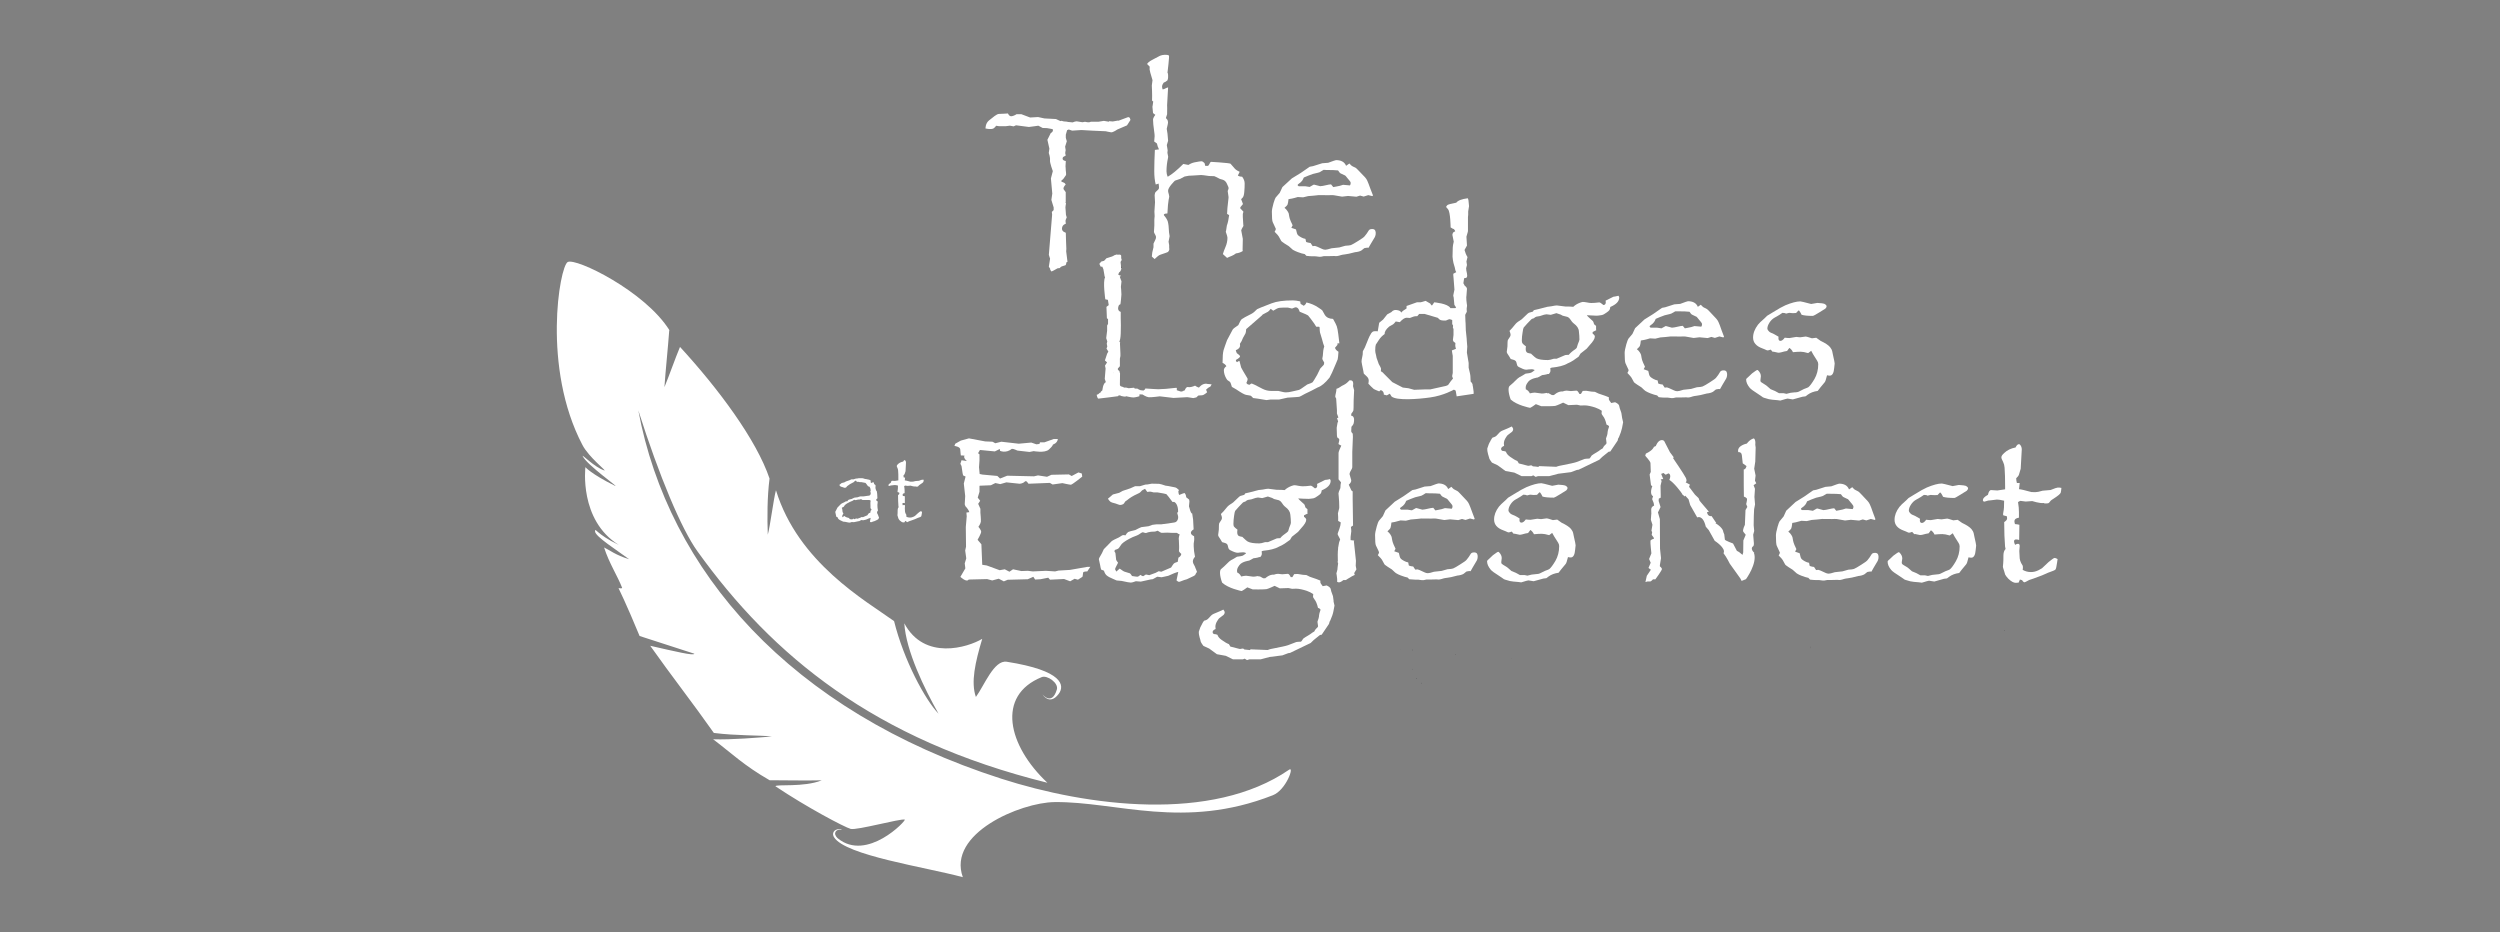 <svg xmlns="http://www.w3.org/2000/svg" id="Layer_3" viewBox="0 0 327.24 122"><rect x="0" y="0" width="327.24" height="122" fill="#808080" stroke="none"/><defs><style>.cls-1,.cls-2{fill:#fff;}.cls-3{fill:#1d1d1d;}.cls-2{fill-rule:evenodd;}</style></defs><path class="cls-1" d="m160.03,47.42c0-.72.04-1.25.13-1.58.09-.28.23-.71.45-1.3.43-.83.68-1.3.75-1.41.06-.1.31-.29.73-.57.01-.01.09-.18.24-.49.09-.18.17-.28.24-.31.12-.1.52-.32,1.22-.67.22-.11.48-.32.76-.62.04-.04.68-.3,1.91-.77.64-.25,1.56-.38,2.78-.38.25,0,.56.04.95.13l.06.34c.15.07.28.14.38.23.16-.05.29-.2.38-.43.58.13,1.09.35,1.53.65.33.21.51.34.55.4.02.03.13.22.32.57.21.34.57.52,1.08.53.25.44.42.76.49.97.07.21.14.56.2,1.05.06.5.11.9.14,1.18h-.25v.2l-.32.38c.04.19.19.36.45.52-.03.48-.06.81-.1.99-.02.08-.1.27-.24.58-.39.95-.67,1.56-.83,1.82-.56.7-1.08,1.13-1.54,1.28l-.86.45-.81.39c-.42.24-.67.37-.75.39s-.59.05-1.54.11l-1.11.25h-1.13l-.51.07c-.93-.16-1.52-.25-1.75-.27-.15-.17-.26-.28-.33-.31-.02-.01-.23-.05-.62-.11-.21-.05-.63-.28-1.26-.71-.09-.06-.29-.17-.57-.33-.06-.2-.11-.33-.13-.41-.04-.12-.08-.2-.13-.25-.01,0-.12-.08-.33-.23,0,0-.05-.05-.11-.15-.23-.38-.35-.77-.35-1.15,0-.18.11-.36.33-.52-.09-.17-.26-.32-.49-.43l-.02-.07Zm1.75-.33v.17l.14.15c.11-.1.21-.15.32-.16.09.37.16.66.22.85.05.12.33.6.83,1.43.01.02.02.05.02.1,0,.1-.05.26-.16.48.04.15.19.24.43.25.11-.11.2-.16.27-.16.06,0,.53.23,1.4.69.37.19.75.28,1.13.28h.94l.48.11c.2.06.38.08.52.08.25,0,.52-.04.83-.12.2-.05.5-.12.88-.2.11-.03.47-.27,1.08-.71.41-.14.65-.24.7-.29.08-.09.28-.41.6-.97l.4-.82c.26-.26.42-.43.46-.49.04-.08.06-.18.06-.31-.17-.26-.25-.44-.24-.52v-.02l.06-.33c.02-.5.08-.91.19-1.23-.09-.21-.19-.54-.3-.98l-.26-.86c-.02-.11-.04-.33-.05-.67l-.06-.07h-.38c-.12-.23-.36-.57-.71-1.03-.21-.27-.33-.42-.36-.45-.03-.03-.13-.08-.31-.16-.15-.07-.41-.17-.79-.33-.11-.38-.28-.58-.51-.58-.06,0-.23.06-.49.17-.33-.09-.51-.13-.55-.13-.55,0-.91.01-1.08.03-.18.01-.46.14-.83.38l-.33-.25c-.16.22-.28.35-.37.39l-.68.36-.11.13-1.91,1.66-.14.12c-.02.31-.05.5-.1.58l-.32.57c-.11.31-.24.56-.4.77,0,.09.02.16.02.23,0,.25-.18.46-.56.61,0,.03.04.16.13.38.28.21.43.35.43.41,0,.12-.18.28-.52.47Z"></path><path class="cls-3" d="m190.19,38.62l.02.09.02-.11s-.03.02-.04.03Z"></path><path class="cls-1" d="m192.77,50.56v-.1c0-.18-.09-.35-.27-.52-.01-.21-.02-.43-.03-.67,0-.18-.09-.56-.23-1.14v-.62s-.23-1.37-.23-1.37l.05-.77-.06-.74-.02-.33-.11-1.05-.03-.94-.02-.26-.03-.83s.07-.17.21-.41l-.02-.38.03-.28s.02-.07.02-.09c0-.07,0-.17-.03-.28-.05-.32-.07-.62-.07-.9,0-.05,0-.09.02-.14.05-.59.07-.9.07-.93,0-.13-.11-.28-.3-.42l-.17-.32.1-.65.3-.06c.07-.1.1-.19.1-.26,0-.09-.01-.19-.03-.3-.07-.28-.11-.51-.11-.69,0-.04.04-.18.11-.42l-.07-.46.14-.58c-.17-.27-.3-.58-.39-.93l.32-.58-.07-1.16s.05-.19.14-.49c.05-.13.06-.23.06-.32v-1.77l.03-.27v-.46c.07-.45.11-.68.11-.69h0s-.03-.31-.03-.31c-.01-.34-.06-.58-.13-.72-.8.1-1.3.3-1.51.58-.68.13-1.08.24-1.16.31-.05.05-.08.09-.11.13,0,0,0,0-.02.03-.03.04-.04.07-.04.09,0,.02.02.05.07.08t0,0c.04.06.09.12.18.22.32.35.34,2.38.34,2.38l.16.09.16.1c.25,0,.07,0,.11.07.04-.02.09.05.18.23l-.29.18c-.06.14-.09.24-.09.3l.18.89c-.08.34-.13.59-.13.76,0,.49-.02.89-.03,1.21l.05.44c.01.18.1.51.25.99.03.25.09.45.19.59l-.39.21v.19s.03.33.03.33l.12,1.56-.14.68-.02.11.06.23.09.97s.09.16.23.35c-.04.03-.07.05-.11.08,0,0-.01,0-.02,0-.19,0-.43,0-.62,0-.31-.61-2.12-.76-2.12-.76,0,0-.19.31-.29.42-.08,0-.23-.26-.23-.26l-.61-.35-.61.18h-.5l-1.38.49v.33s-.02,0-.05.03c-.12.07-.5.3-.65.51-.08-.32-.65-.34-.65-.34h-.2l-.24.09-.21.19-.53.29-.53.67-.52.43-.19,1.12s-.26-.05-.54,0c-.14.03-.31.19-.43.46h0c-.09.1-.32.66-.72,1.66l-.26.49c0,.33-.03.57-.08.74-.06.24-.09.45-.09.63,0,.07.08.48.24,1.24l.05.3s.13.15.37.36c.19.17.28.36.28.57,0,.11-.02.25-.05.4,0,0,0,0,.03.03.1.11.54.57.67.66.15.1.72.32.72.32l.2-.17c.23.07.33.22.37.34.02.04.03.07.03.11h0s0,.02,0,.03h0c0,.07,0,.11,0,.11l.4.1.39-.22.1.16h0s.12.2.12.2c.64.57,3.48.36,5.07.13,1.76-.24,3.1-1.02,3.1-1.02l.23.13.13.75,2.22-.33v-.27l-.1-.74Zm-2.73-4.73c.02.21.07.47.12.75v1.01s0,1.22,0,1.22l-.08.42s.03.15.11.32c-.17.18-.37.45-.63.83-.1.09-.42.19-.95.28l-1.39.31h-.64l-1.35.05h-.14l-.73-.2-.74-.09-1.37-.71-1.13-1.13-.12-.13c-.07-.06-.15-.11-.25-.17,0-.11.02-.21.02-.31,0-.1-.11-.31-.3-.64l-.14-.4-.14-.39-.07-.35c-.07-.25-.11-.46-.11-.61,0-.38.03-.64.08-.78l.42-.64c.19-.29.43-.53.74-.75-.03-.29.17-.61.58-.97l.51-.29c.08-.05.2-.17.36-.38l.53.09c.35-.39.65-.58.89-.58l.43.03c.36-.16.62-.23.78-.23h.18s.1-.1.26-.3h.7l1.73.51.22.21c.11.1.33.15.66.15.1,0,.16,0,.18,0,.27-.12.42-.18.47-.18.06,0,.18.04.36.11v.54c.08.09.11.16.11.19l-.02.32.08.09v.81l-.08.68.09.2.24.18c0,.13-.02.23-.02.32,0,.11.03.26.09.44l-.54.21Z"></path><path class="cls-1" d="m237.09,45.91l-.41.31c-.41-.12-.73-.18-.97-.18-.28,0-.62.02-1.02.06-.11-.25-.27-.43-.47-.56l-.3.4c-.22.03-.48.09-.78.18-.13.03-.24.05-.33.05-.02,0-.05,0-.09-.01l-.6-.13s-.03.01-.05.05l-.3-.32c-.17.07-.31.11-.42.11-.04,0-.17-.05-.39-.16-.05-.02-.15-.06-.28-.11-.8-.29-1.21-.76-1.21-1.41,0-.57.22-1.13.64-1.69.12-.16.41-.45.88-.85l.31-.31.74-.45c.75-.47,1.31-.78,1.66-.93.82-.34,1.47-.51,1.96-.51.08,0,.55.11,1.41.34l.82-.14c.51.03.81.07.89.11.21.11.31.21.31.32s-.05.22-.16.32c-.03.02-.29.18-.77.48-.5.31-.79.47-.85.47-.68,0-1.18-.05-1.49-.15-.1-.22-.21-.41-.33-.55h-.09l-.3.32c-.18,0-.31.02-.39.02-.09,0-.18,0-.27-.02-.12-.01-.2-.02-.25-.02-.02,0-.16.03-.41.1-.08-.06-.24-.1-.47-.1-.21.16-.56.38-1.04.64-.25.14-.47.35-.65.63-.18.28-.28.54-.28.79,0,.12.1.27.3.45.03.03.21.12.55.26.2.1.4.22.61.35-.01.08-.01.15-.01.21,0,.22.09.34.26.34s.36-.14.57-.42c.24.03.44.05.61.05.06,0,.36-.05.89-.15l.5.05c.46-.07.71-.1.75-.1.07,0,.34.08.8.23l.57-.07.56.4c.61.29,1.02.56,1.24.82.17.22.26.39.28.51l.11.53c.15.64.22,1.02.22,1.11,0,.06-.02.25-.06.56-.05.69-.25,1.03-.58,1.03-.11,0-.22-.02-.36-.05-.12.53-.23.84-.31.92-.47.56-.77.93-.91,1.13-.53.07-.97.24-1.32.5-.16.13-.25.2-.28.21-.03,0-.16.03-.39.05l-1.27.35c-.42-.08-.65-.11-.69-.11-.06,0-.38.09-.94.26l-.38-.05c-.5-.03-.88-.08-1.13-.13-.54-.14-.83-.24-.86-.31l-.5-.34c-.62-.39-1-.67-1.14-.84-.31-.38-.47-.74-.47-1.09,0-.07.11-.2.35-.39l.42-.4c.4-.3.62-.45.69-.45.04,0,.08.02.11.05.24.24.36.49.36.77l-.06.52v.02c0,.1.02.17.08.22.04.04.23.16.56.36.07.04.17.11.28.21.26.24.4.36.41.36l.58.24.53.29h.6l.37.08c.39-.12.73-.18,1.04-.19.29,0,.51-.05.64-.13l.61-.31c.33-.12.53-.2.58-.24.2-.16.46-.51.79-1.06.33-.57.5-1.22.5-1.95,0-.16-.05-.31-.14-.45-.41-.63-.67-1.06-.78-1.3Z"></path><path class="cls-1" d="m222.2,40.19l.43-.3c.16.19.27.27.33.32.02.02.26.15.46.24.11.05.44.42,1.23,1.26.25.26.36.61.46.85.08.2.17.44.26.73.06.15.22.56.3.79l-.09.09-.52-.13-.59.19-.46-.13-.48.15-1.08-.1-.76.09s-1.04-.19-1.08-.19c-.17,0-.36-.03-.59,0h-.14c-.17,0-.46-.01-1.2-.01l-.64.07-.72.06-.65.16-.69-.04c-.6.19-.98.25-1.2.28-.05.36-.06.55-.12.69-.06.16-.22.26-.4.45.33.23.53.65.55.75.11.68.16.76.26,1l.25.54-.17.33.6.22c.1.43.12.64.29.79.16.14.57.41.94.46.05.33.09.41.09.41,0,0,.27.11.56.12l.27.41c.12-.02.21-.03.3-.03.06,0,.37.13.94.4.12.06.26.1.41.1.14,0,.4-.06.8-.19l1-.11.77-.22c.36-.02.61-.05.74-.1.18-.07.5-.26.97-.56.46-.29.72-.48.8-.59.19-.22.37-.48.53-.77.08-.12.23-.19.44-.19.09,0,.32,0,.41.21.15.38,0,.74-.06.86-.44.75-.69,1.15-.81,1.39-.14-.06-.4.03-.49.03-.06,0-.14.09-.42.31-.19.12-.54.21-.82.23-.65.18-1.08.26-1.33.29-.43.04-.65.14-.76.17-.32.11-.58.04-.59.04l-.81.02h-.55l-.37.08c-.25.03-.54-.06-.68-.06s-.57.02-1.2-.06l-.21-.23-.39-.1c-.78-.24-1.05-.44-1.14-.48-.05-.03-.23-.19-.53-.48-.02-.02-.2-.14-.55-.35-.29-.18-.45-.32-.47-.41l-.28-.51c-.04-.08-.22-.29-.53-.61.1-.17.16-.29.16-.38,0-.03-.14-.33-.41-.89-.07-.15-.11-.6-.11-1.35,0-.23.07-.61.22-1.14.13-.41.21-.65.27-.72l.53-.63.35-.75c.35-.34.76-.72,1.22-1.14l1.14-.71,1.16-.81.42-.08,1.19-.38.77-.06c.61-.23.96-.35,1.02-.35.58,0,1.09.2,1.3.76Zm-1.93,2.46l.27.33c.21-.04.35-.07.42-.08.28-.04.56-.12.84-.22l.89.08s.04-.05.08-.16c0-.06.02-.12.02-.16,0-.1-.07-.21-.19-.35-.02-.02-.07-.08-.16-.19-.25-.34-.41-.5-.47-.48l-.52-.25c-.06-.03-.16-.15-.3-.36-.3-.04-.82-.06-1.55-.06h-.31s-.53.3-.53.3c-.02.02-.31.09-.86.22-.44.16-.83.31-1.16.46-.07.05-.08.33-.42.64-.06.05-.2.15-.37.29l-.02.12.13.11h.84s.58.09.58.09l.42-.23c.05-.04.11-.07.17-.07.03,0,.29.07.77.21h.03c.13,0,.43-.05.89-.16.1-.03.27-.06.5-.08Z"></path><path class="cls-1" d="m203.19,69.74l-.41.31c-.41-.12-.73-.18-.97-.18-.28,0-.62.02-1.02.06-.12-.25-.27-.43-.47-.56l-.3.4c-.22.03-.48.09-.78.18-.12.03-.23.05-.33.05-.02,0-.05,0-.09-.02l-.6-.13s-.03.01-.05.05l-.3-.32c-.17.07-.31.11-.42.11-.04,0-.17-.05-.39-.16-.05-.02-.15-.06-.28-.11-.81-.29-1.21-.76-1.21-1.42,0-.57.21-1.13.64-1.69.12-.16.41-.44.88-.85l.31-.31.74-.45c.75-.47,1.31-.78,1.66-.93.81-.34,1.47-.52,1.96-.52.08,0,.55.11,1.41.34l.81-.15c.51.03.81.07.89.11.21.11.31.21.31.32s-.05.22-.16.32c-.03.02-.29.18-.77.48-.5.31-.79.47-.85.47-.68,0-1.18-.05-1.49-.14-.1-.22-.21-.41-.33-.55h-.09l-.3.32c-.18,0-.31.02-.39.02-.09,0-.18,0-.27-.02-.12-.01-.2-.02-.25-.02-.02,0-.16.03-.41.1-.08-.06-.24-.1-.47-.1-.21.16-.55.38-1.03.64-.25.14-.47.35-.65.63-.18.28-.27.54-.27.79,0,.12.1.27.3.45.03.03.21.12.55.25.2.1.4.22.61.36,0,.09-.02.16-.02.21,0,.22.09.33.27.33.17,0,.36-.14.56-.42.24.03.44.05.61.05.06,0,.36-.05.89-.14l.5.05c.46-.06.71-.1.75-.1.07,0,.34.08.8.23l.56-.07.56.4c.61.29,1.02.56,1.24.82.17.22.26.39.28.51l.11.53c.15.64.22,1.01.22,1.11,0,.06-.02.25-.06.56-.05.69-.25,1.03-.58,1.03-.1,0-.22-.02-.36-.05-.13.54-.23.84-.32.92-.47.56-.77.93-.91,1.13-.53.07-.97.24-1.32.5-.16.13-.25.2-.28.21-.03.01-.16.03-.39.05l-1.27.35c-.42-.08-.65-.11-.69-.11-.06,0-.38.08-.94.26l-.37-.05c-.5-.03-.88-.08-1.13-.13-.54-.14-.83-.24-.86-.31l-.5-.34c-.62-.39-1-.66-1.14-.84-.31-.38-.47-.74-.47-1.09,0-.08.11-.2.34-.39l.42-.4c.4-.3.63-.45.69-.45.04,0,.08.02.11.05.24.24.36.49.36.77l-.06.52v.02c-.01.1.02.17.08.22.04.05.23.16.56.36.07.04.17.11.28.21.26.24.4.36.41.36l.58.24.53.29h.6l.38.08c.39-.12.73-.18,1.04-.19.29-.01.5-.05.64-.13l.61-.3c.33-.12.53-.2.58-.24.2-.16.46-.51.79-1.06.33-.57.5-1.22.5-1.95,0-.16-.05-.31-.14-.45-.41-.63-.67-1.06-.79-1.3Z"></path><path class="cls-1" d="m189.55,64.02l.43-.3c.15.19.27.27.33.32.02.02.26.15.46.24.11.05.43.42,1.23,1.26.25.26.36.62.46.85.08.2.17.45.27.73.06.15.22.56.3.79l-.09.09-.52-.13-.59.19-.46-.13-.48.15-1.08-.1-.76.09s-1.04-.19-1.08-.19c-.16,0-.36-.03-.59,0h-.15c-.17,0-.46-.01-1.2-.01l-.64.07-.72.06-.65.16-.69-.04c-.61.19-.98.25-1.2.28-.05.36-.06.55-.12.69-.06.16-.21.26-.4.46.33.23.53.65.55.75.11.68.17.76.26.99l.25.54-.17.33.6.21c.11.43.12.64.29.79.16.14.57.4.94.46.05.33.09.41.09.41,0,0,.27.11.56.12l.27.41c.11-.02.21-.03.3-.03.06,0,.38.13.94.4.12.06.26.1.41.1.13,0,.4-.06.8-.19l1-.11.77-.22c.36-.02.61-.05.74-.1.18-.07.5-.26.97-.56.46-.28.73-.48.8-.59.19-.22.37-.48.53-.76.08-.13.23-.19.44-.19.09,0,.32,0,.41.21.15.38,0,.75-.06.86-.44.75-.69,1.15-.81,1.39-.14-.06-.4.03-.49.03-.06,0-.14.09-.42.31-.19.12-.54.21-.82.23-.65.18-1.08.27-1.33.29-.43.04-.65.14-.77.17-.32.11-.58.04-.59.04l-.81.02h-.55l-.37.08c-.25.03-.54-.06-.68-.06s-.57.01-1.2-.06l-.21-.22-.39-.1c-.78-.24-1.05-.43-1.14-.48-.05-.03-.23-.19-.53-.48-.02-.02-.2-.14-.55-.35-.29-.18-.45-.32-.47-.41l-.28-.51c-.04-.08-.22-.29-.54-.6.11-.17.16-.3.16-.38,0-.03-.13-.33-.41-.89-.07-.15-.11-.6-.11-1.35,0-.23.07-.61.22-1.14.12-.41.21-.65.27-.72l.53-.63.34-.75c.35-.34.76-.72,1.22-1.14l1.14-.71,1.16-.81.42-.08,1.19-.38.77-.06c.62-.23.96-.35,1.02-.35.58,0,1.09.2,1.3.76Zm-1.93,2.46l.26.33c.21-.04.35-.07.42-.08.28-.04.56-.12.84-.22l.89.08s.04-.05.08-.16c.01-.06.02-.12.02-.16,0-.1-.07-.21-.19-.35-.02-.02-.07-.08-.16-.19-.25-.34-.41-.5-.47-.48l-.52-.26c-.06-.03-.16-.15-.3-.36-.3-.04-.82-.06-1.55-.06l-.31-.02-.53.32s-.31.1-.86.22c-.44.16-.82.31-1.16.46-.07.05-.08.33-.42.64-.06.05-.2.16-.38.29l-.02.12.13.11h.84s.58.09.58.09l.42-.23c.05-.04.11-.07.17-.07.03,0,.29.07.77.21h.03c.13,0,.43-.05.89-.16.1-.03.27-.06.5-.08Z"></path><path class="cls-1" d="m255.62,69.79l-.41.3c-.41-.12-.73-.18-.97-.18-.28,0-.62.02-1.02.06-.11-.25-.27-.43-.47-.56l-.3.4c-.22.03-.48.09-.79.18-.12.03-.23.04-.33.04-.02,0-.05,0-.09-.01l-.6-.13s-.03.02-.05.05l-.3-.32c-.17.07-.31.11-.42.11-.04,0-.17-.05-.39-.16-.05-.02-.15-.06-.28-.11-.81-.29-1.21-.76-1.21-1.42,0-.57.21-1.13.64-1.69.12-.16.41-.45.88-.85l.31-.31.74-.45c.75-.47,1.31-.78,1.66-.93.81-.34,1.47-.52,1.96-.52.08,0,.55.11,1.41.34l.81-.15c.51.03.81.07.9.11.21.11.31.21.31.32s-.05.21-.16.32c-.03.02-.29.18-.77.48-.5.31-.78.47-.85.47-.68,0-1.18-.05-1.49-.15-.1-.22-.21-.41-.33-.55h-.09l-.3.32c-.18,0-.31.01-.39.01-.09,0-.18,0-.27-.01-.11-.01-.2-.02-.25-.02-.02,0-.16.03-.41.1-.08-.07-.24-.1-.47-.1-.21.16-.55.38-1.04.64-.25.14-.47.35-.65.63-.19.28-.28.54-.28.79,0,.12.1.27.3.45.03.03.21.12.55.26.2.1.4.22.61.35,0,.08-.02.16-.02.21,0,.22.09.34.27.34s.36-.14.56-.42c.24.03.45.05.61.05.06,0,.36-.05.89-.15l.5.05c.46-.06.71-.1.75-.1.07,0,.34.08.8.23l.57-.07.57.4c.61.29,1.02.56,1.24.82.17.22.26.39.28.51l.11.53c.15.64.22,1.02.22,1.11,0,.06-.02.25-.06.56-.05.69-.25,1.03-.58,1.03-.1,0-.22-.02-.36-.05-.12.54-.23.84-.31.92-.47.56-.77.93-.91,1.13-.53.07-.97.24-1.32.5-.16.13-.25.2-.28.21-.03.01-.16.03-.39.05l-1.27.36c-.42-.08-.65-.11-.69-.11-.06,0-.37.09-.94.26l-.38-.05c-.5-.03-.88-.08-1.13-.13-.55-.14-.83-.24-.86-.31l-.5-.34c-.62-.39-1-.66-1.14-.84-.32-.37-.47-.74-.47-1.09,0-.07.11-.2.34-.38l.42-.4c.4-.3.63-.45.69-.45.04,0,.08.02.11.05.24.24.36.49.36.77l-.07.51h0c0,.11.02.18.08.24.04.05.23.16.57.36.07.04.17.11.28.21.26.24.4.36.41.36l.58.24.53.29h.6l.38.08c.39-.12.73-.18,1.04-.19.29-.01.51-.05.64-.13l.61-.3c.34-.12.53-.2.58-.24.2-.16.46-.51.78-1.06.33-.57.5-1.22.5-1.95,0-.16-.05-.31-.14-.45-.41-.63-.67-1.06-.78-1.3Z"></path><path class="cls-1" d="m242.02,64.07l.43-.3c.16.19.27.27.33.32.02.02.26.15.46.24.11.05.44.42,1.23,1.26.25.26.36.62.46.85.08.2.17.44.26.73.06.15.22.56.3.8l-.09.09-.52-.13-.59.19-.46-.13-.48.15-1.08-.1-.76.09s-1.04-.19-1.08-.19c-.17,0-.37-.03-.59,0h-.14c-.17,0-.46-.01-1.2-.01l-.64.07-.72.06-.65.15-.69-.04c-.61.19-.98.25-1.2.28-.05.36-.06.55-.12.69-.06.16-.22.26-.4.45.33.23.53.65.55.75.11.68.17.76.26,1l.25.54-.17.33.6.21c.1.43.12.64.29.79.16.14.57.41.94.46.05.33.09.41.09.41,0,0,.27.11.56.13l.27.41c.12-.02.21-.03.3-.03.06,0,.37.13.94.4.12.06.26.1.41.1.13,0,.4-.06.8-.19l1-.11.77-.22c.36-.02.61-.05.74-.1.18-.07.5-.26.97-.56.46-.28.72-.48.8-.59.19-.22.37-.48.53-.76.08-.13.23-.19.44-.19.09,0,.32,0,.41.21.15.38,0,.74-.06.86-.44.75-.69,1.15-.81,1.39-.13-.06-.4.03-.49.03-.06,0-.14.1-.42.31-.19.12-.54.21-.82.23-.65.18-1.08.26-1.33.29-.43.04-.65.14-.77.17-.32.11-.58.04-.59.04l-.81.02h-.55l-.38.07c-.25.03-.54-.06-.68-.06s-.57.02-1.2-.06l-.21-.23-.39-.1c-.78-.24-1.05-.43-1.13-.48-.05-.03-.23-.19-.54-.48-.02-.02-.2-.14-.55-.35-.29-.18-.45-.32-.47-.41l-.28-.51c-.04-.09-.22-.29-.53-.6.1-.17.16-.3.16-.38,0-.03-.14-.33-.41-.89-.07-.15-.11-.6-.11-1.35,0-.23.07-.62.22-1.14.12-.41.21-.65.26-.71l.53-.64.34-.75c.35-.34.76-.72,1.22-1.14l1.14-.71,1.16-.81.42-.08,1.19-.38.77-.07c.62-.23.96-.35,1.02-.35.59,0,1.09.2,1.3.76Zm-1.93,2.46l.27.33c.21-.04.35-.07.42-.08.28-.04.56-.12.84-.22l.89.08s.03-.05.08-.16c.01-.06.02-.12.02-.16,0-.09-.07-.21-.19-.35-.02-.02-.08-.08-.16-.19-.25-.34-.41-.5-.47-.48l-.52-.25c-.06-.03-.16-.15-.3-.36-.3-.04-.82-.06-1.55-.06h-.31s-.53.3-.53.3c-.02.02-.31.1-.86.22-.44.16-.83.31-1.16.46-.07.05-.08.33-.42.64-.06.05-.2.15-.38.29l-.02.12.14.11h.84s.58.09.58.09l.42-.24c.05-.04.11-.06.17-.06.03,0,.29.07.77.21h.03c.14,0,.43-.05.89-.16.1-.03.27-.06.5-.08Z"></path><path class="cls-1" d="m212.33,54.71l-.1-.66-.21-.61c-.06-.21-.08-.33-.09-.37-.05-.14-.22-.28-.52-.42l-.51.1c-.21-.26-.31-.43-.31-.52,0-.06,0-.14.01-.22-.2-.1-.66-.27-1.37-.5l-.46-.22-.45-.03c-.38-.07-.61-.11-.69-.11-.14,0-.29.01-.46.02l-.23.39h-.21c-.13-.27-.25-.42-.37-.43l-.74.06h0l-.55-.06c-.17,0-.33.04-.52.11h-.01c-.6-.05-1.13.47-1.13.47h-.27l-.47-.26-.08.05s-.09-.07-.11-.07c-.02,0-.08,0-.21.03-.11.03-.26.05-.44.05h-.02l-.91-.12c-.16,0-.37.04-.65.1-.09-.21-.24-.37-.45-.5-.02,0-.05,0-.07,0-.06-.35-.03-.58.29-1,.35-.47,1.27-.58,1.27-.58l.57-.31s.49-.05.74-.15h.15c.13-.15.2-.29.2-.44,0-.09,0-.21-.02-.33.1-.04.21-.07.32-.08.02,0,.03,0,.04,0,.63-.07,1.4-.22,1.9-.53.25-.1.5-.23.76-.4l.28-.2c.22-.14.36-.24.41-.29l.24-.4.81-.64.39-.46c.46-.49.68-.86.68-1.13,0-.12-.09-.24-.29-.38v-.21l.49-.25-.04-.06v-.49l-.26-.22c-.05-.2-.1-.33-.14-.39-.06-.06-.21-.21-.49-.45-.06-.05-.16-.14-.3-.3,0-.01,0-.03,0-.04.38.03.99.06,1.21.06.06,0,.08,0,.08,0,.13,0,.35-.03.65-.08.18-.04.37-.14.61-.32.21-.14.34-.26.39-.34.06-.07.09-.22.11-.4.78-.33,1.17-.74,1.17-1.24,0-.06-.04-.14-.1-.23-.17.05-.3.08-.39.09-.15.01-.23.03-.27.04-.35.17-.69.34-1.02.51,0,.08.02.16.02.23,0,.21-.1.33-.3.35-.27-.22-.45-.35-.55-.35h0c-.44.06-.79.08-1.06.08-.16,0-.34-.03-.53-.07-.25-.05-.45-.07-.58-.07-.05,0-.17.04-.35.1-.37.14-.66.32-.88.54-.24-.03-.57-.04-1.04-.04-.64-.09-1.02-.14-1.12-.14-.13,0-.37.04-.72.11l-.53.07c-.95.25-1.53.4-1.76.44-.06.1-.09.17-.13.19-.04.02-.14.05-.31.09-.14.02-.25.07-.35.16l-.79.75c-.39.24-.66.44-.78.58-.37.46-.64.77-.82.94.09.22.14.39.14.5s-.03.21-.09.29c-.15.22-.24.37-.26.4-.04.08-.06.36-.06.85-.07.45-.09.68-.09.71,0,.1.1.29.3.56l.22.37s.14.05.41.12c.18.07.28.16.32.29.07.28.11.43.12.43.02.07.09.13.19.2.44.23.76.36.97.36.08,0,.16,0,.26-.03.18-.02.35-.03.49-.03.1,0,.21.03.35.09v.06c-.22.17-.37.27-.44.3-.06.04-.32.08-.73.13l-.41.25c-.28.14-.48.26-.58.35,0,0-.03.02-.04.03,0,0-.38.37-.69.66-.15.14-.28.25-.36.31-.23.18-.19.9.13,1.78.83.76,2.43,1.07,2.52,1.09.08.03.68-.4.78-.48h0l.71.27s1.53.02,1.82-.04c.29-.07,1.04-.43,1.04-.43l.68.33,1.13-.05.48.1s.22,0,.51-.02c.4,0,.94.13,1.4.28.32.11.61.26.86.43-.02.11-.03.21-.03.31s.07.23.21.41c.17.2.32.57.44,1.09.21.08.33.16.33.27,0,.04-.05.19-.14.43-.02.06-.04.15-.05.27,0,.24-.08.52-.21.85l.07.58c0,.08-.07.19-.25.33-.11.11-.19.23-.24.37-.15.07-.33.2-.55.37-.57.35-.88.53-.91.58-.1.18-.2.31-.28.39-.32.01-.53.03-.63.05-.07.02-.42.16-1.07.41-.28.1-.95.24-1.97.44-.23.04-.4.08-.51.12-.1.05-.17.06-.21.06l-2.21-.09s-.06.04-.08.11c-.25-.04-.51-.07-.74-.08-.08-.08-.14-.12-.17-.12-.04,0-.08,0-.14,0-.13.04-.23.05-.31.05l-1.21-.31-.19-.32c-.23-.08-.54-.25-.95-.55-.29-.21-.48-.43-.55-.67-.14-.06-.25-.08-.34-.09-.06,0-.11,0-.13-.02-.1-.04-.16-.13-.16-.26,0-.15.13-.28.39-.39-.02-.14-.03-.23-.03-.3,0-.26.09-.53.28-.81.1-.18.19-.28.25-.32.34-.25.52-.39.55-.42.09-.1.14-.21.14-.32,0-.1-.07-.22-.18-.37-.21.11-.65.31-1.3.57-.18.08-.38.26-.6.53-.15.19-.35.3-.61.35-.08.08-.15.19-.23.34-.02.03-.05.07-.08.16-.13.19-.26.49-.39.93-.02.55.21,1.04.24,1.21,0,.18.37.64.37.64l.76.36,1.01.74,1.16.21.95.46h1.3l.23-.1.31.2.31-.1h1.48l1.17-.31,1.67-.21.77-.29.23-.03,2.7-1.3.39-.38.83-.67c.08,0,.22-.03.22-.03l.96-1.42.07-.29c.04-.06.07-.11.1-.16.2-.47.34-.87.41-1.22.09-.48.14-.73.14-.74l-.13-.56Zm-11.9-8.41c-.29-.06-.47-.1-.53-.14-.12-.09-.19-.24-.19-.44,0-.11,0-.23.03-.38-.24-.17-.39-.31-.47-.42-.04-.08-.07-.2-.07-.35,0-.36.04-.7.1-1.06.05-.35.09-.56.14-.63.06-.08.21-.25.46-.52.18-.19.36-.38.53-.55.08-.07.18-.12.32-.14.17-.13.28-.21.36-.22l.46-.08c.44-.16.72-.23.86-.23.05,0,.24.03.56.07l.74-.22.14.05.42.14.25.14c.36.08.58.14.63.16.14.06.24.14.32.25.18.28.35.49.51.61.42.31.65.65.67,1.03.05.39.07.76.07,1.08,0,.08-.07.28-.21.61-.08.29-.13.45-.14.46-.05.07-.1.12-.19.19-.39.26-.67.51-.86.74-.24,0-.39.01-.46.03l-1.13.48h-.37c-.36.12-.61.17-.77.17-.72,0-1.24-.08-1.53-.25-.06-.03-.28-.21-.65-.56Z"></path><path class="cls-1" d="m174.57,78.7l-.09-.67-.22-.61c-.05-.22-.08-.33-.09-.37-.06-.14-.22-.28-.52-.42l-.51.1c-.21-.26-.31-.43-.31-.51,0-.07,0-.14,0-.22-.2-.1-.66-.27-1.37-.5l-.46-.23-.45-.03c-.38-.07-.61-.11-.69-.11-.14,0-.29,0-.46.02l-.23.39h-.22c-.13-.27-.25-.42-.37-.43l-.74.06h0l-.55-.06c-.17,0-.34.04-.53.11h-.01c-.6-.05-1.13.47-1.13.47h-.27l-.47-.26-.08.05s-.08-.07-.11-.08c-.02,0-.08,0-.21.03-.11.03-.26.05-.44.05h-.02l-.91-.12c-.16,0-.37.04-.65.1-.09-.21-.24-.37-.45-.5-.02,0-.05,0-.06,0-.07-.36-.03-.58.29-1,.35-.47,1.27-.58,1.27-.58l.57-.31s.49-.04.74-.15h.15c.13-.15.2-.29.2-.44,0-.09-.01-.21-.02-.33.1-.04.21-.06.32-.08.02,0,.03,0,.04,0,.63-.06,1.4-.22,1.9-.52.25-.1.5-.23.76-.4l.28-.2c.22-.14.36-.25.41-.29l.24-.4.81-.64.39-.46c.46-.49.68-.86.68-1.13,0-.12-.09-.25-.29-.38v-.2l.5-.25-.05-.06v-.49l-.26-.22c-.06-.2-.1-.33-.14-.4-.06-.05-.21-.21-.49-.45-.06-.05-.16-.14-.3-.3,0,0,0-.03,0-.04.38.03.99.05,1.21.05.06.01.08.01.08.01.13,0,.35-.03.65-.07.18-.04.37-.14.61-.32.21-.14.34-.26.39-.33.06-.08.09-.22.12-.4.78-.33,1.17-.74,1.17-1.25,0-.06-.04-.14-.1-.23-.17.06-.3.08-.39.09-.15,0-.23.03-.27.04-.35.17-.68.34-1.02.51,0,.08.02.16.02.23,0,.21-.1.33-.3.35-.27-.22-.45-.35-.55-.35h0c-.44.06-.8.08-1.06.08-.16,0-.33-.03-.53-.06-.25-.06-.45-.08-.58-.08-.05,0-.17.04-.36.1-.36.14-.66.32-.88.54-.23-.03-.57-.04-1.04-.04-.65-.09-1.02-.14-1.12-.14-.13,0-.36.04-.72.11l-.53.06c-.95.25-1.52.4-1.76.44-.06.11-.09.17-.13.19-.04.02-.14.05-.31.09-.14.02-.25.07-.35.16l-.79.75c-.39.24-.66.44-.77.58-.37.46-.64.77-.83.93.09.23.14.39.14.5s-.03.21-.09.29c-.15.23-.24.37-.26.4-.04.08-.06.36-.06.85-.07.45-.09.68-.09.71,0,.1.1.29.3.56l.22.37s.14.05.41.12c.18.06.28.16.32.29.06.28.11.43.12.43.02.07.09.13.19.2.44.23.77.35.98.35.07,0,.16,0,.26-.03.18-.02.35-.03.49-.03.1,0,.21.03.35.09v.06c-.22.17-.37.27-.44.3-.07.04-.32.07-.73.13l-.41.25c-.28.14-.48.26-.58.35,0,.01-.03.02-.04.03,0,0-.38.38-.69.67-.15.14-.28.25-.36.31-.23.18-.19.9.13,1.78.83.76,2.43,1.07,2.52,1.1.08.03.68-.4.78-.48h0l.71.27s1.54.02,1.82-.04c.29-.07,1.04-.43,1.04-.43l.68.33,1.13-.04.48.1s.22,0,.51-.02c.4,0,.94.13,1.4.28.32.11.61.26.86.43-.02.11-.03.21-.03.31s.07.24.21.41c.17.21.32.57.44,1.08.21.08.33.16.33.27,0,.04-.05.19-.14.43-.02.06-.04.15-.05.27,0,.23-.08.51-.21.85l.08.58c0,.08-.08.19-.25.33-.11.11-.19.22-.24.36-.15.08-.33.2-.55.37-.57.35-.88.53-.91.58-.1.18-.2.31-.28.39-.32,0-.53.03-.63.05-.07.02-.42.16-1.07.41-.28.1-.94.24-1.97.44-.23.04-.4.08-.51.12-.1.05-.17.07-.21.07l-2.21-.09s-.06.04-.08.1c-.25-.04-.51-.06-.74-.08-.08-.08-.14-.12-.17-.12-.04,0-.08,0-.14.01-.13.04-.23.04-.31.04l-1.21-.31-.19-.32c-.23-.08-.54-.25-.95-.55-.29-.2-.48-.43-.55-.67-.14-.06-.25-.08-.34-.09-.06,0-.11,0-.13-.02-.1-.04-.16-.13-.16-.26,0-.15.13-.28.39-.39-.02-.14-.03-.24-.03-.3,0-.26.09-.53.28-.81.1-.18.19-.28.25-.32.34-.25.52-.39.55-.42.09-.1.14-.21.14-.32,0-.1-.06-.22-.18-.37-.22.11-.65.31-1.3.57-.18.08-.37.26-.6.53-.15.19-.35.3-.61.35-.08.08-.15.19-.23.34-.02.03-.05.08-.08.16-.13.2-.26.49-.39.94-.02.55.22,1.04.23,1.21,0,.18.37.65.37.65l.76.35,1.01.74,1.16.21.94.46h1.3l.23-.09.31.19.31-.1h1.48l1.17-.31,1.67-.21.77-.29.23-.03,2.7-1.3.39-.38.83-.67c.07,0,.22-.03.22-.03l.96-1.42.08-.29c.03-.06.06-.11.09-.16.21-.47.35-.87.41-1.21.09-.48.14-.73.14-.74l-.13-.56Zm-11.9-8.41c-.29-.06-.47-.1-.53-.14-.12-.09-.19-.24-.19-.44,0-.11,0-.23.03-.38-.23-.17-.39-.31-.47-.42-.04-.07-.06-.2-.06-.35,0-.36.04-.7.09-1.06.05-.35.09-.56.14-.63.06-.08.21-.25.46-.52.18-.19.35-.38.53-.55.08-.07.18-.12.32-.14.17-.13.28-.21.35-.22l.46-.08c.44-.16.72-.24.86-.24.06,0,.24.03.56.08l.74-.21.14.05.42.14.25.14c.36.08.58.14.63.16.14.06.24.14.32.25.18.28.35.49.51.61.42.31.64.64.67,1.03.05.39.07.76.07,1.08,0,.08-.07.28-.21.61-.09.29-.13.45-.14.46-.05.06-.1.12-.19.19-.38.26-.68.5-.86.74-.24,0-.39,0-.46.03l-1.13.48h-.37c-.36.12-.61.17-.77.17-.72,0-1.23-.08-1.53-.25-.07-.03-.28-.21-.65-.56Z"></path><path class="cls-1" d="m150.14,8.39c.1-.18.31-.36.65-.54l1.05-.55c.29-.14.96-.19,1.17-.03.08.06-.19,2.24-.19,2.24.05.06.08.16.08.33,0,.09.03.4-.08.67l-.23.18-.27.13s-.07.09-.13.21c-.05.12-.08.21-.08.28,0,.11.02.24.07.39.11,0,.25-.05.4-.14.1-.06.21-.09.32-.12l-.16,2.85c0,.09,0-.71.03-.51.01.15.01.28.01.37,0,.23-.01.81-.01.81l-.16.49.18.21c.06.08.1.21.1.39,0,.08-.06.36-.17.81l.1.64c.05.6.08.91.08.93,0,.03-.06.22-.17.56l.11.68-.03.33c.06.34.1.51.1.52,0,.05-.01.12-.03.19-.13.59-.19,1.16-.19,1.71,0,.23.05.47.16.72.57-.33,1.25-.89,2.04-1.68l.67.13c.24-.16.51-.28.81-.34.49-.1.78-.14.89-.14.12,0,.25.08.41.24l.09.36h.38c.07-.08.16-.21.25-.39.04-.1.11-.14.19-.13l.95.06c.94.07,1.45.13,1.54.18,0,.01.18.21.52.6.12.15.34.31.68.46l-.24.49c.14.1.32.15.56.15.22.29.33.59.33.88,0,.35-.01.72-.05,1.12-.03.37-.1.62-.22.75-.06.07-.13.13-.19.19l.24.64-.32.39-.05.15.43.46c-.05.15-.08.25-.08.29v.41s.06.98.06.98l.02.18c-.19.33-.29.52-.29.58s.07.44.21,1.12l-.03,1.4s0,.08.02.19c-.24.16-.54.27-.89.31-.18.14-.36.25-.56.33-.23.09-.43.17-.6.26l-.55-.5c.07-.27.19-.57.33-.9.18-.41.27-.83.27-1.25,0-.1-.07-.35-.22-.77l.05-.21.09-.6c.13-.35.23-.8.3-1.37l-.27-.16c0-.37.06-1.01.17-1.92.01-.08.02-.14.02-.19v-.11c-.07-.51-.11-.77-.11-.78s.02-.06.06-.15c.04-.1.06-.17.06-.23v-.02c0-.05-.07-.23-.22-.54-.08-.2-.21-.35-.38-.46-.05-.04-.23-.1-.54-.18-.42-.22-.67-.34-.74-.36-.05-.01-.28-.02-.67-.02-.59-.09-.94-.13-1.05-.13-.08,0-.19,0-.32.02-.45.03-.71.05-.78.05-.39,0-.6.02-1.07.13l-.56.3-.7.24s-.91.88-.89,1.31c0,.27.07.26.15.75.01.08-.07.38-.08.44-.06.33-.12.92-.16,1.79-.22,0-.38.04-.46.13v.1c.28.33.44.6.51.83.08.29.14.76.16,1.4l.08.52-.14.72.08.44v.28l.02.29c0,.08-.06.19-.17.33,0,.02-.34.14-1,.36-.17.05-.42.24-.76.57l-.36-.33c.01-.32.08-.73.22-1.22v-.47s.07-.17.22-.46c.07-.13.11-.26.11-.39,0-.08-.03-.16-.08-.26-.13-.23-.19-.36-.19-.41v-.02l.05-.83v.36-1.12c0-.05,0-.14.02-.26.01-.11.02-.18.02-.2l-.03-.6.08-1.22-.05-.94c.02-.11.04-.21.06-.31.01-.04.15-.18.41-.42.06-.05.1-.14.1-.26,0-.15-.02-.33-.05-.52l-.38.12c-.13-.51-.19-1.1-.19-1.76,0-.83.03-1.75.08-2.77l.54-.07c-.13-.24-.22-.49-.27-.77l-.36-.26c.04-.32.06-.55.06-.7,0-.16-.02-.34-.05-.54-.11-.76-.16-1.3-.16-1.62,0-.26.3-.63.3-.63l-.3-.23-.08-.82s.07-.36.09-.6c.13-.38.19.34.19.29,0-.16-.11-.33-.33-.51.01-.28.01-.5.01-.65,0-.22,0-.41-.01-.58-.02-.37-.03-.61-.03-.74,0-.06.03-.3.09-.7-.25-.83-.38-1.29-.38-1.4s0-.23.01-.37l-.32-.33Z"></path><path class="cls-1" d="m176.2,21.7l.43-.3c.16.19.27.27.33.32.02.02.27.15.47.23.11.05.44.42,1.25,1.26.25.26.37.62.46.85.08.2.17.44.27.73.07.15.22.56.31.79l-.09.09-.53-.13-.6.19-.47-.13-.48.15-1.1-.1-.78.09s-1.05-.19-1.1-.19c-.17,0-.37-.03-.6,0h-.15c-.17,0-.46-.01-1.21-.01l-.65.07-.73.06-.66.16-.7-.04c-.61.19-.99.25-1.21.28-.05.36-.06.55-.12.69-.06.16-.22.26-.41.45.34.23.53.65.56.74.1.68.17.76.26,1l.25.54-.17.33.61.21c.11.43.12.63.29.78.16.14.58.41.95.46.05.33.1.41.1.41,0,0,.27.1.57.13l.27.41c.12-.02.22-.03.3-.03.07,0,.38.13.95.4.13.06.26.1.41.1.14,0,.41-.07.81-.19l1.02-.11.78-.22c.37-.02.62-.05.74-.09.18-.08.51-.26.98-.56.46-.28.73-.48.81-.59.19-.22.37-.47.54-.76.08-.13.23-.19.44-.19.09,0,.33,0,.41.21.16.38,0,.74-.06.86-.44.75-.7,1.15-.82,1.39-.14-.06-.4.03-.5.03-.06,0-.14.1-.42.31-.19.13-.55.21-.83.23-.65.18-1.09.26-1.34.29-.43.04-.66.14-.78.17-.33.1-.59.04-.6.04l-.82.02h-.56l-.38.08c-.25.03-.55-.06-.69-.06s-.58.02-1.21-.06l-.22-.23-.4-.09c-.79-.24-1.07-.43-1.15-.47-.05-.03-.23-.19-.54-.48-.02-.02-.21-.14-.56-.35-.29-.18-.45-.32-.47-.41l-.28-.51c-.04-.09-.22-.29-.54-.61.11-.17.16-.29.16-.38,0-.03-.14-.33-.41-.89-.07-.15-.11-.6-.11-1.35,0-.23.07-.61.22-1.14.13-.41.22-.65.27-.71l.54-.63.35-.75c.36-.34.77-.72,1.24-1.14l1.16-.71,1.17-.81.43-.08,1.21-.38.78-.06c.62-.23.97-.35,1.03-.35.59,0,1.11.2,1.32.76Zm-1.95,2.46l.27.33c.21-.04.35-.07.43-.08.29-.04.57-.12.85-.22l.9.08s.04-.05.08-.16c0-.06.02-.12.02-.16,0-.1-.06-.21-.19-.35-.02-.02-.07-.08-.16-.19-.25-.34-.41-.5-.48-.48l-.52-.25c-.06-.03-.16-.15-.3-.37-.31-.04-.83-.06-1.57-.06l-.32-.02-.54.32s-.31.1-.87.22c-.44.16-.84.31-1.17.46-.08.05-.08.33-.42.63-.06.05-.2.15-.38.29l-.02.12.14.11h.85s.58.09.58.09l.42-.24c.05-.04.11-.06.17-.06.03,0,.29.07.78.2h.03c.14,0,.44-.05.9-.16.1-.03.27-.06.51-.08Z"></path><path class="cls-3" d="m139.49,26.07v.05s.02-.03.03-.04c0,0-.02,0-.03,0Z"></path><path class="cls-1" d="m147.98,15.69l-.46.72-1.26.54s-.57.4-.82.37c-.25-.03-.7-.14-.7-.14l-1.8-.08-1.39-.08-1.21.08-.44-.15-.22.09-.17.59v.42l.13.44-.22.7.07.46-.05.3v.02s0,.08,0,.15l.07.23-.11.06c0,.07-.29.03-.31.35-.01.26.42.32.42.32l-.04.68.02.26c0,.21.02.36.04.5,0,.17.02.26.02.28,0,.08-.02.13-.05.17l-.03.04-.28.4-.29.27.06.1.41.19.13.19s-.34.28-.29.59c.11.16.29.4.29.4v.34s0,.05,0,.05v.92s-.04.1-.04.1l.08.04c-.05.27-.08.46-.08.56h0s.03.38.03.38c.02.34.03.53.04.59,0,.03.04.14.1.32-.1.23-.16.38-.16.45h0s.04.39.04.39c0,0-.45.09-.5.58-.05.49.5.56.5.6,0,.06.04,1.61.07,2.1,0,.05,0,.16-.02.34h0s.17,1.36.17,1.36l-.13.05c-.05.23-.08.36-.11.38-.04.03-.16.06-.35.12-.13.04-.23.07-.28.12l-.16.16c-.16,0-.25,0-.27.02-.4.23-.66.37-.79.42-.12-.13-.18-.23-.18-.32,0,0,0-.02,0-.05l-.17-.26.16-1.05-.16-.5.43-5.27-.04-.35.24-.24v-.35l-.3-.98.12-.83-.18-1.98.25-.96s-.42-1.11-.37-1.45c.05-.34-.16-.93-.16-.93l.08-.57-.26-1.15.44-.88s.4-.18.25-.51l-.07-.02-.67-.12-.57-.02-.55-.29h-.07s-.41.06-.41.06l-.77.1-1.69-.22-.31.14c-.29-.06-.45-.09-.49-.09-.07,0-.24.02-.55.07h-.86c-.06,0-.18-.02-.39-.06-.08.13-.21.27-.36.36-.33.16-1.03,0-1.03,0,0,0-.03-.67.46-1.06.5-.38.99-.85,1.31-.85s1.17-.06,1.17-.06c0,0,.15.43.51.36.37-.08.6-.26.6-.26h.65s1.14.43,1.14.43l1.04-.06.83.18,1.51.08.59.27h.01s.09-.04.13-.04c.02,0,.1.03.28.08.31.02.52.04.62.08,0,0,.02,0,.04,0l.52.05c.22-.09.37-.14.52-.14.05,0,.3.04.76.12l.33-.06c.22.05.35.06.37.06h.2s.22-.07.22-.07h1l.68-.11.65.11.04-.07c.22.02.38.04.48.04l.68-.12h.02s0,.01.02.03l1.31-.49.2.1.08.27Z"></path><path class="cls-3" d="m145.36,40.02h0s.04,0,0,0Z"></path><path class="cls-3" d="m146.78,35.07h-.04c0-.07-.01-.14-.01-.2l.05.2Z"></path><path class="cls-1" d="m145.36,40.01h0s.02,0,0,0Zm.2-6.45h0s.07,0,.07,0l.05-.03-.1.04Zm1.22,1.57h0v-.07s0,.03,0,.07Zm7.93,16.09c-.07.02-.15.02-.22,0l.16.06.43-.19h0s-.37.13-.37.13Z"></path><path class="cls-1" d="m157.96,50.23c-.62-.07-1.02.51-1.02.51,0,0-.29-.09-.51-.26-.32.15-.71.25-.96.18-.23-.02-.37.38-.39.43h0s-.43.2-.43.2l-.16-.06-.45-.15v-.31s-.18,0-.18,0c0,0-1.22.13-1.25.13-.05,0-1,.05-1,.05,0,0-1.28-.06-1.69-.1,0,.14-.24.27-.24.27l-.36-.04s-.2-.05-.44-.21h-.34l-.09-.12-.63.06h-.12c-.19-.06-.3-.08-.36-.08-.05,0-.11,0-.19.01-.09-.07-.2-.11-.33-.14-.16-.04-.23-.12-.23-.25l.02-1.48s-.02-.08-.07-.2v-.1s-.37-.19-.16-.4l.21-.23v-.99c.05-.19.07-.31.07-.35v-.32s-.06-1.34-.06-1.34l.03-.1s-.08-.08-.11-.12c.08-.17.16-.48.18-1.07.03-.73.02-1.47,0-2.01,0-.49,0-.82,0-.82,0,0-.6-.12-.22-.92l.14-.03c.03-.06.05-.11.06-.15v-.02s0-.01,0-.01c.02-.15.09-.76.11-1.15,0-.45-.07-.98-.07-.98l.08-.73-.23-.61.1-.05.03-.12h-.13l-.2-.1.11-.28c.21-.11.28-.39.3-.51,0-.03,0-.07,0-.07h-.04c0-.07-.01-.14-.01-.2,0-.12,0-.22-.02-.29-.02-.11-.03-.21-.03-.27,0-.08.06-.18.15-.29l-.07-.25v-.28c0-.11-.08-.18-.24-.18-.07,0-.14,0-.23.03l-.06-.06-.34.1-.22.13h-.03s-.05.04-.05.04l-.07.02-.68.21-.32.34-.37.1-.25.3.18.37h.21l.14.33.13.74s0,.16.09.33c-.31.54.03,2.87.03,2.87l.34.07.11.69-.3.23.06,1.5.15.09v.34c0,.12,0,.22,0,.3l-.12.21v.67l-.12.98.14.44-.07.29.07.36-.1.28.24.39-.16.28-.05.16-.24.72.28.26-.27.42.08.38-.11,1.36s.06.15.14.42c-.39.18-.45,1.07-.45,1.07l-.22.2.04.04s-.08.05-.11.06c-.1.07-.19.14-.25.21l-.21.08s.09.5.23.5c.14,0,2.58-.32,2.58-.32l.06-.1h.21c.11.13.74.17.74.17l-.04-.08s.74.18,1.02.18.79-.16.79-.16l.02-.25.39.02s.5.33.82.36c.32.03,1.44-.12,1.44-.12l1.8.21,1.82-.1.77.12.4-.09.25-.24s.17-.01.34-.03c.07,0,.14,0,.21-.02.21-.02.61-.38.61-.38l-.14-.34.27-.24.31-.18.15-.28-.62-.06Zm-12.6-10.21h0s.04,0,0,0Zm.4,8.82v-.06l.04.04-.04.02Z"></path><path class="cls-3" d="m185.37,88.84s.04,0,.06,0c.02-.02.04-.05.06-.07-.06.04-.12.06-.12.06Zm0,0s.04,0,.06,0c.02-.02.04-.05.06-.07-.06.04-.12.06-.12.06Zm-.46-3.8v.19s.03-.21.03-.21c-.01,0-.02,0-.03.02Zm5.64.63s-.04-.02-.08-.04c0,.03,0,.04,0,.04l.09.02s-.02-.02-.02-.02Zm-5.18,3.17s.04,0,.06,0c.02-.02.04-.05.06-.07-.06.04-.12.06-.12.06Zm-.51-1.23h.04s0-.06,0-.06c0,0-.02.03-.05.06Zm1.2,1.77l-.03.04c.06,0,.09.02.11.02l-.08-.06Zm-.69-.54s.04,0,.06,0c.02-.02.04-.05.06-.07-.06.04-.12.06-.12.06Zm0,0s.04,0,.06,0c.02-.02.04-.05.06-.07-.06.04-.12.06-.12.06Zm0,0s.04,0,.06,0c.02-.02.04-.05.06-.07-.06.04-.12.06-.12.06Z"></path><path class="cls-1" d="m229.59,72.38c.47,1.37-1.05,3.43-1.05,3.43l-.57.23-.17-.33-1.38-1.93s-.39-.81-.82-1.37c.38-.65-1.15-1.62-1.15-1.62l-.78-1.4-.39-.45c-.38-1.62-1.12-1.21-1.12-1.21l-.92-1.62-.22-.76-.43-.47-.1.11-.07-.11-.16-.1c-.17-.37-1.24-1.69-1.75-1.96.33-.76-.12-.86-.12-.86l-.36.18-.29-.23-.3.12.27.67-.33.05.12.21-.14.62.02,1.15v.41l-.25.13-.02.3.25.8-.34.7.25.88.02,3.86.13,1.25-.15.92v.15s.24.18.27.34c.04.15-.86,1.36-.86,1.36h-.31s-.25.28-.35.28h-.38l-.26.08.18-.82.51-.76.02-.04-.31-.23.29-.68-.21-.49.3-.74s-.16-1.46-.12-1.64c.04-.18.45-.27.45-.27l-.02-.14-.27-.37.06-.34-.09-.21.13-.78-.21-.65.05-.68s.04-.07,0-.56c-.05-.49.38-.61.38-.61l-.06-.34-.2-.51.12-.38c-.53-.29-.1-1.31-.1-1.31l-.17-.13-.18-1.4.15-.34s-.02-.93-.04-1.17c-.02-.23-.68-.94-.68-.94,0,0,0-.09.08-.29.94-.43,1.05-.88,1.05-.88l.25-.11s.23-.66.66-.76c.43-.1.52.27.52.27l.67,1.3.49.66-.08.12s1.42,2.07,1.66,2.56c.23.49-.02.6-.02.6l.56.3-.11.29.78,1.03.47.45.14.36,1.21,1.42-.25.06c.09.63.6.51.6.51l.61.9-.11.02c1.07.66,1.03,1.15,1.03,1.15l.13.33s.08.57.08.68c0,.12,1.07.51,1.07.51l.5.96.29.16.45.37.09-.32.02-1.57.31-.74s-.15-.18-.31-.39c-.16-.22.2-.9.2-.9l.08-1.95.24-.41-.15-.37s.11-.43.11-.64-.41-.34-.41-.34c0,0-.04-2.75-.02-3.55.28,0,.36-.45.36-.45l-.49-.35s-.08-.63-.12-1.08c-.03-.3-.22-.37-.36-.39h-.02s-.05,0-.06,0h-.03c-.21-.87,1.13-1.12,1.13-1.12,0,0,.36-.54.92-.68.27.22.18.83.18.83l.05.36-.05,1.85-.14.93.18.89-.08.68.17.34-.35.25.18.47-.07,1.05.08,1-.12.62-.04.86-.02,1.24.07.75-.13.49.09,1.14s0,.32-.09.37c-.32.18-.18.59.15.86Z"></path><path class="cls-1" d="m142.7,74.22l-.38.58s-.55-.03-.55.18-.08.52-.08.52l-.59.38-.44-.12-.58.33-.8-.3-1.84.09-.23-.26-1.02.2-.7.04-.23-.36-.73.32-2.63.07-.5.21-.67-.35-.85.23-.67-.18-2.4.06s-.08.08-.11.09c-.29.21-.99-.44-.99-.44l.65-1.11-.08-.66.2-.65-.14-1.03.11-.5-.03-2.57.12-1.4-.04-.5.38-.05c-.11-.39-.52-.79-.52-.79l-.08-.24.06-1.08-.18-1.64.23-.91-.32-.15-.07-.29-.14-.94-.15-.29.15-.47.7.11c-.56-.5-.29-.7-.29-.7l-.24-.03h-.26s-.06-.47-.08-.81c-.03-.35-.76-.44-.76-.44l.11-.29.73-.41,1.06-.29,2.13.4.96.04.36.2.79-.2,2.28.26,1.64-.15.67.23.4-.05.07-.21h.58l1.23-.44h.53c-.07.58-.65.73-.65.73,0,.03-.02.2-.52.65-.56.5-1.99.21-1.99.21l-.55.11-1.58-.18s-.55-.26-.73-.23c-.79.64-1.55.26-1.55.26l-.03-.24-.65.32-1.95-.19-.25.43.04.02.15.12v.78l-.06.91.08.85v.03s.35.08.35.08l1.97.18.35.34.94-.37,3.51.08.52-.12,1.18.18.58-.26,2.28-.05.37.21.88-.47.44.14.06.41s-1.31,1.06-1.49,1.06-1.11-.21-1.11-.21l-1.28.18-.36-.21s-2.69.11-2.78.11c-.08,0-.26-.53-.52-.26-.26.26-.67.26-.67.26l-1.72-.18-.8.23-.64-.14-.59.29-1.46.06-.03.03v.77l-.23.76.32.41-.26.4.29.65v.52s.09.91.06,1.17c-.03.27-.32.67-.32.67,0,0,.36.41.36.65s-.47,1.05-.47,1.05l.5.59.11,2.68.59.09,1.69.62.67-.12.61.32.47-.32,1.09.23.85-.03.65.08,1.72-.08,1.2.08.44-.11,1.51-.09,2.28-.4h.41Z"></path><path class="cls-1" d="m156.51,74.45c-.06-.16-.08-.27-.11-.31-.17-.27-.26-.49-.26-.66,0-.19.09-.4.28-.6-.11-.54-.17-1-.17-1.37,0-.13,0-.24,0-.37.05-.29.07-.49.07-.59s0-.22-.02-.36c-.28-.13-.42-.28-.42-.45,0-.15.12-.3.36-.45-.02-.22-.04-.65-.07-1.29-.05-.29-.09-.55-.12-.8h-.07c-.11-.12-.23-.43-.35-.92l.06-.65s-.02-.11-.04-.24l-.38-.3c-.02-.23-.08-.42-.22-.56-.19.06-.33.1-.43.15-.11.05-.2.09-.27.11-.09-.16-.11-.39-.11-.53.03-.04.06-.07.1-.1-.23-.23-.42-.36-.56-.37-.17-.04-.45-.08-.86-.17l-.36-.05c-.42-.15-.7-.22-.84-.24-.14,0-.46,0-.96-.02l-.55.1-.29.02-.7.21h-.64l-.63.28-.99.33-.47.26-.73.19c-.07,0-.19.09-.36.26-.08.07-.21.18-.38.32.14.21.26.36.36.42.08.05.3.13.65.21.32.12.52.19.57.19.17,0,.32-.05.44-.12.04-.02.13-.14.26-.35l.22-.15c.35-.3.8-.58,1.34-.82.22-.08.38-.19.49-.32.12-.15.3-.27.53-.36l.29.41c.16-.02.28-.04.36-.04s.23.04.46.1h.5c.68.11,1.08.19,1.18.23.08.07.35.41.8,1.02.09,0,.18,0,.24,0,.17.09.5.41.5,1.28l-.12.16c.09.3.13.48.13.53,0,.28-.09.49-.28.64-.09.06-.32.11-.68.15l-1.24.17h-.61l-.27.03-.3.04-.5.18c-.53.06-.84.1-.94.12-.14.05-.4.17-.79.38-.54.12-.85.21-.94.26-.11.08-.23.22-.36.44-.11-.03-.21-.04-.29-.04s-.26.1-.55.3c-.51.23-.83.39-.97.51-.17.16-.51.51-1.02,1.04-.17.4-.32.68-.43.85-.15.23-.22.38-.21.49h0s.16.73.16.73c.05.29.09.49.14.6l.36.14c.09.3.22.51.37.63.18.15.45.29.81.44l.48.21.65.06c.66.15,1.07.22,1.22.22.11,0,.33-.06.65-.18l.65.05,1.26-.28.31-.04.58-.32.57.07s.15-.03.42-.09l.45-.1c.57-.27,1.01-.44,1.31-.51l-.23,1.11c.12.12.24.19.35.19.04,0,.25-.08.64-.23l.37-.11.59-.28c.24-.1.4-.19.49-.27.05-.13.13-.27.24-.41-.08-.23-.14-.38-.17-.46Zm-2.26-1.45l-.09.54c-.27.07-.45.16-.54.26-.05.05-.15.21-.33.49l-.68.29-.6.26-.34-.07-.4.21-.84.31-.44-.09c-.21.14-.32.22-.34.22-.11,0-.23-.06-.37-.17-.17.16-.31.24-.42.24-.06,0-.12,0-.2-.02-.08,0-.24-.03-.48-.07-.12-.18-.21-.31-.27-.35-.03-.02-.23-.08-.62-.19-.14-.02-.38-.17-.73-.43l-.44.39-.16-.31c0-.07.05-.2.16-.4.08-.16.15-.31.23-.45-.15-.19-.22-.31-.25-.38l-.1-.91c-.08-.1-.12-.16-.12-.2,0-.05.02-.1.06-.19.3-.08.49-.18.54-.28.2-.3.32-.47.35-.5.29-.28.77-.58,1.43-.89.5-.19.77-.3.8-.34.28-.2.45-.3.51-.3h.03c.22.08.34.1.36.1.08,0,.19-.03.31-.09.21-.06.51-.1.93-.1l.34-.11c.27.18.43.27.47.27h.3l.47-.02.6.03h.67c.14.11.26.18.36.19-.08.25-.12.45-.12.58,0,.06,0,.12.02.19,0,.21.02.47.03.77v.26c0,.09,0,.24-.02.42.07.12.17.24.31.35-.04.2-.15.36-.34.46Z"></path><path class="cls-1" d="m114.97,67.52c-.03-.07-.04-.12-.05-.14-.08-.12-.12-.22-.12-.29,0-.09.04-.18.12-.27-.05-.24-.07-.45-.07-.61,0-.06,0-.11,0-.16.02-.13.03-.22.03-.26s0-.1,0-.16c-.13-.06-.19-.12-.19-.2,0-.07.05-.13.16-.2,0-.1-.02-.29-.03-.58-.02-.13-.04-.25-.05-.36h-.03c-.05-.05-.1-.19-.15-.41l.02-.29s0-.05-.02-.1l-.17-.13c0-.11-.04-.19-.1-.25-.08.03-.15.05-.19.07-.05.03-.09.04-.12.05-.04-.07-.05-.18-.05-.24.01-.02.03-.03.05-.04-.1-.1-.19-.16-.25-.16-.08-.02-.2-.04-.38-.08l-.16-.02c-.19-.07-.31-.1-.37-.1-.06,0-.2,0-.43,0l-.25.05h-.13s-.31.1-.31.1h-.28l-.28.13-.44.15-.21.12-.33.08s-.08.04-.16.12c-.03.03-.09.08-.17.14.06.1.12.16.16.19.04.03.13.06.29.1.14.06.23.08.25.08.08,0,.14-.02.2-.05.02-.01.06-.06.12-.16l.1-.07c.16-.13.36-.26.6-.37.1-.04.17-.08.22-.14.05-.07.13-.12.24-.16l.13.18c.07,0,.12-.02.16-.02s.1.02.21.05h.22c.31.05.48.08.53.1.04.03.15.18.35.46.04,0,.08,0,.11,0,.07.04.22.18.22.57l-.05.07c.04.13.06.21.06.24,0,.12-.04.22-.13.29-.04.03-.14.05-.3.06l-.55.08h-.39s-.13.03-.13.03l-.22.08c-.24.03-.38.04-.42.05-.06.02-.18.08-.36.17-.24.05-.38.09-.42.12-.05.04-.1.1-.16.2-.05-.01-.09-.02-.13-.02s-.12.05-.25.13c-.23.1-.37.17-.44.23-.08.07-.23.23-.46.47-.08.18-.14.3-.19.38-.07.1-.1.17-.09.22h0s.07.33.07.33c.02.13.04.22.06.27l.16.06c.04.14.1.23.17.28.08.07.2.13.36.2l.21.1.29.03c.3.07.48.1.54.1.05,0,.15-.02.29-.08l.29.02.56-.12.14-.02.26-.14.25.03s.07-.01.19-.04l.2-.05c.25-.12.45-.19.59-.23l-.1.5c.05.06.11.08.16.08.02,0,.11-.03.28-.1l.17-.05.26-.12c.11-.05.18-.09.22-.12.02-.06.06-.12.11-.18-.04-.1-.06-.17-.07-.2Zm-1.01-.65l-.04.24c-.12.03-.2.07-.24.12-.02.02-.07.1-.15.22l-.31.13-.27.12-.15-.03-.18.09-.38.14-.2-.04c-.09.06-.14.1-.15.1-.05,0-.1-.02-.17-.08-.07.07-.14.1-.19.1-.03,0-.05,0-.09,0-.04,0-.11-.01-.21-.03-.05-.08-.09-.14-.12-.15-.01-.01-.1-.03-.28-.08-.06,0-.17-.08-.33-.19l-.2.18-.07-.14s.02-.09.07-.18c.03-.07.07-.14.1-.2-.07-.08-.1-.14-.11-.17l-.05-.41s-.05-.07-.05-.09c0-.02,0-.05.02-.08.13-.04.22-.08.24-.12.09-.13.14-.21.15-.22.13-.12.34-.26.64-.4.22-.08.34-.13.36-.15.12-.09.2-.13.23-.13h.01c.1.04.15.05.16.05.04,0,.08-.01.14-.04.09-.03.23-.05.41-.05l.15-.05c.12.08.19.12.21.12h.34s.27,0,.27,0h.3c.06.05.12.08.16.08-.04.11-.05.2-.05.26,0,.02,0,.05,0,.08,0,.1,0,.21.01.34v.12s0,.1,0,.19c.03.05.08.11.14.16-.02.09-.07.16-.15.2Z"></path><path class="cls-1" d="m177.27,75.04c0,.06.03.12.07.21-.2.08-.49.24-.85.47-.21.12-.33.2-.35.21-.03,0-.13,0-.3,0-.25.21-.44.3-.6.3-.04,0-.1-.02-.21-.06,0-.15,0-.28,0-.38s-.02-.27-.06-.49c-.02-.09-.04-.18-.04-.25,0-.03.05-.19.13-.48l.03-.34.05-.39h0s0-.07,0-.07l-.02-.09-.03-.2.03-.02c-.02-.5-.03-1.27.04-1.69h-.02s.04-.21.04-.21l.1-.56.14-.39s-.09-.21-.28-.56c-.03-.05-.05-.12-.05-.17,0-.04.08-.25.23-.66.11-.3.17-.58.18-.84l-.34-.19v-.53c-.02-.24-.03-.4-.03-.47,0-.04.06-.26.17-.69,0-.04,0-.12,0-.25,0-.36-.02-.76-.06-1.22-.02-.17-.04-.31-.04-.44,0-.1.08-.34.25-.7,0-.32.04-.57.08-.76l-.32-.39v-3.42c-.03-.12.19-.64.36-.99-.15-.06-.27-.14-.37-.21.07-.3.11-.48.11-.55,0-.1-.09-.21-.27-.31-.04-.15-.05-.34-.05-.56l-.02-.64v-.08s.11-.65.11-.65l.07-.15s0-.02,0-.04c-.06-.18-.09-.27-.1-.29l-.05-.08.19-.13-.19-.51v-.44l-.1-1.52c-.08-.13-.12-.23-.12-.26,0-.08.03-.25.09-.51.03-.11.06-.29.07-.51.15-.04.28-.1.38-.17.24-.17.43-.28.56-.33.27-.13.52-.33.76-.61h.14c.23,0,.35.14.35.42v.03c0,.06,0,.13-.01.21,0,.05-.02.08-.02.08l.15.55-.06,1.31c0,.84-.02,1.28-.03,1.32-.02.1-.11.25-.26.42l-.05.27c.55.08.37.84.37.84,0,.21-.11.41-.32.63-.02.29-.03.48-.03.56,0,.11.07.22.2.35.01.2.02.34.02.43l-.08,1.95v1.99c0,.1-.08.31-.27.61-.05.11-.09.22-.09.31,0,.02.08.28.22.78v.08c0,.15-.1.33-.32.52l.34.75.17.13v.97l.05,3.5-.28.18c.03.23.05.41.05.56,0,.04-.03.29-.09.75v.42l.48.06-.05.11.27,2.54-.03.65.09.47c-.21.34-.31.51-.31.54Z"></path><path class="cls-3" d="m175.16,73.75v.07s0-.09-.02-.16l.02.09Z"></path><path class="cls-1" d="m269.83,63.86c-.02.3-.06.5-.09.63-.05.16-.38.43-.99.82-.15.08-.25.17-.32.23-.16.2-.23.29-.25.29-.05.05-.18.07-.37.07-.13,0-.23,0-.31-.06-.47.08-1.49-.25-1.49-.25l-.86.06-.69-.09s-.15.05-.31.16c.09.51.12.94.12,1.29,0,.17,0,.42,0,.75-.39.06-.59.22-.59.48,0,.1.03.21.07.36.23.02.42.05.58.09l-.03,1.99c-.16-.05-.29-.07-.39-.07-.19,0-.28.09-.28.25,0,.12.05.28.14.46.15-.1.27-.14.37-.14.16,0,.23.09.23.3l-.05.63v.04c.03.43.04.75.05.94.03.21.08.4.19.61l.2.34s.03.1.03.19c0,.09,0,.22-.03.36.32.19.68.29,1.09.29.33,0,.66-.08,1-.25.27-.15.42-.24.44-.25l.86-.81c.43-.35.69-.54.79-.54s.23.06.39.15c-.03.2-.05.34-.06.41-.07.55-.15.88-.22.96-.08.09-.39.22-.95.41-.43.21-1.08.48-1.95.78l-.54.18c-.36.2-.56.3-.61.3-.09,0-.2-.09-.32-.28l-.28-.08-.17.4c-.15.02-.28.03-.38.03-.27,0-.6-.18-.97-.54-.17-.17-.3-.35-.41-.53,0,0-.05-.15-.12-.41-.11-.35-.18-.56-.18-.61,0-.09.02-.25.04-.47.02-.17.03-.52.03-1.07.01-.35.1-.62.28-.8-.06-.21-.09-.45-.09-.73-.05-.49-.08-1.42-.09-2.79.25-.16.38-.32.38-.47,0-.08-.01-.19-.04-.3l-.45-.11-.04-.14v-.02c0-.06.02-.17.05-.33.07-.28.09-.76.09-1.43-.43-.1-.74-.15-.94-.15-.07,0-.34.04-.82.1l-.33.03c-.29.09-.45.14-.47.14-.15,0-.22-.06-.22-.21,0-.21.22-.44.66-.68.09-.41.23-.62.42-.62h.02l.77.05h.03c.59-.08.93-.14,1.01-.15v-.38c0-.99-.02-1.81-.07-2.45-.02-.28-.08-.52-.19-.75l-.16-.34c-.04-.08-.07-.18-.07-.27,0-.16.13-.35.38-.57.38-.37.88-.6,1.48-.72.13-.28.28-.43.44-.43.06,0,.11.03.15.08.15.16.22.37.22.62,0,.01-.05.85-.14,2.52-.13.44-.21.69-.23.77-.05.15-.17.3-.36.47,0,.2.03.41.09.62h.37l-.09.81c.26.02.8.15,1.63.38.06.01.24.01.53.01.2,0,.5-.06.93-.19l1.04-.09c.53-.22.85-.32.95-.32.14,0,.3,0,.5.05Z"></path><path class="cls-1" d="m120.91,62.78c0,.13-.02.23-.04.28-.02.08-.17.2-.45.37-.07.04-.11.08-.14.11-.07.09-.11.13-.11.13-.02.02-.08.03-.17.03-.06,0-.11,0-.14-.02-.21.04-.67-.11-.67-.11l-.39.03-.31-.04s-.07.02-.14.07c.04.23.06.42.06.58,0,.07,0,.19,0,.34-.18.03-.26.1-.26.21,0,.05.01.1.03.16.11,0,.19.02.26.04v.9c-.08-.02-.14-.03-.19-.03-.08,0-.13.04-.13.11,0,.05.02.13.06.21.07-.04.12-.06.17-.06.07,0,.11.04.11.13l-.02.29v.02c.01.2.02.34.02.42.01.09.04.18.08.27l.09.15s.01.05.01.09c0,.04,0,.1-.01.16.14.09.31.13.49.13.15,0,.3-.04.45-.11.12-.07.19-.1.2-.11l.39-.36c.19-.16.31-.25.35-.25s.1.03.18.07c-.01.09-.02.15-.02.19-.03.25-.07.39-.1.43-.03.04-.18.1-.43.18-.19.1-.49.22-.88.35l-.24.08c-.16.09-.25.13-.27.13-.04,0-.09-.04-.14-.12l-.13-.04-.08.18c-.07,0-.13.01-.17.01-.12,0-.27-.08-.44-.24-.08-.08-.13-.16-.18-.24,0,0-.02-.07-.06-.19-.05-.16-.08-.25-.08-.27,0-.04,0-.11.02-.21,0-.08.01-.23.01-.48,0-.15.05-.28.13-.36-.03-.09-.04-.2-.04-.33-.02-.22-.04-.64-.04-1.25.11-.07.17-.14.17-.21,0-.04,0-.08-.02-.13l-.2-.05-.02-.06h0s0-.08.02-.16c.03-.13.04-.34.04-.64-.19-.05-.33-.07-.42-.07-.03,0-.15.02-.37.04l-.15.02c-.13.04-.2.06-.21.06-.07,0-.1-.03-.1-.09,0-.1.1-.2.3-.31.04-.18.1-.28.19-.28h0l.35.02h.01c.27-.04.42-.06.45-.07v-.17c0-.45,0-.81-.03-1.1,0-.13-.04-.23-.08-.34l-.07-.15s-.03-.08-.03-.12c0-.07.06-.16.17-.26.17-.16.4-.27.67-.32.06-.13.13-.19.2-.19.03,0,.05.01.07.04.07.07.1.16.1.28,0,0-.02.39-.06,1.13-.06.2-.09.31-.11.34-.02.07-.07.13-.16.21,0,.09.01.18.04.28h.17l-.04.37c.12,0,.36.07.73.17.02,0,.11,0,.24,0,.09,0,.22-.02.42-.08l.47-.04c.24-.1.38-.14.43-.14.06,0,.13,0,.23.02Z"></path><path class="cls-3" d="m183.38,85.06h-.02s.01-.02.01-.04v.04Z"></path><polygon class="cls-3" points="197.85 86.16 197.84 86.22 197.84 86.16 197.85 86.16"></polygon><polygon class="cls-3" points="197.85 86.16 197.84 86.22 197.84 86.16 197.85 86.16"></polygon><path class="cls-3" d="m237,84.88c-.03-.06-.04-.12-.04-.19,0-.04,0-.07,0-.11l.03.3Z"></path><polygon class="cls-3" points="262.39 82.47 262.39 82.51 262.31 82.47 262.39 82.47"></polygon><polygon class="cls-3" points="262.39 82.47 262.39 82.51 262.31 82.47 262.39 82.47"></polygon><path class="cls-2" d="m87.6,43.26c-.16,2.22-.48,5.21-.63,7.42.62-1.5,1.41-3.77,2.04-5.27,5.01,5.45,10,12.14,11.72,17.23-.31,2.42-.31,5.17-.23,7.35.31-1.1.76-4.72,1.07-5.82,2.91,9.48,11.71,14.44,15.46,17.13,1.27,5.12,4.08,10.32,5.82,12.12-1.84-3.25-4.26-8.22-4.48-11.83,2.62,4.92,8.31,3.16,10.2,2.03-.92,3.08-1.51,5.68-.83,7.61,1.09-1.48,2.37-4.88,4.04-4.61,7.39,1.16,7.62,3.12,6.79,4.22-1.19,1.57-2.11.06-2.11.06,0,0,1.23,1.54,1.88-.65.25-.85-1.27-1.91-1.98-1.62-5.98,2.42-4.44,8.97.74,13.83-22.67-5.62-35.99-16.62-45.81-30.3-2.1-2.92-4.99-9.81-7.74-18.45,3.95,21.07,19.86,39.34,47.52,48.22,11.27,3.62,27.56,5.78,37.67-1.18.73-.51-.42,2.68-2.12,3.34-11.64,4.58-20.51.81-28.58.9-4.46.05-14.08,4.11-12.01,9.83-4.93-1.33-15.35-2.84-16.85-5.22-.08-.13-.25-.42-.02-.77.23-.34.94-.36,1.02-.28.07.07-.74-.09-.86.47-.07.33.28.67.35.72,3.81,3.12,9.02-2.38,8.76-2.46-.58-.15-6.28,1.43-7.08,1.22-.8-.22-5.77-2.84-9.85-5.58.06-.3,3.71.17,6.07-.78-2.6.06-4.66-.02-6.83-.01-3.38-1.94-4.98-3.54-7.39-5.36,2.42.08,5.92-.22,7.69-.37-1.72-.18-4.56-.08-7.6-.46-2.62-3.73-5.7-7.68-8.33-11.41,3.3.75,5.72,1.34,5.78,1.04-2.03-.66-5.14-1.66-7.17-2.32-1.72-4.17-2.76-6.27-2.76-6.27,0,0,.53.1.47-.05-.58-1.51-1.71-3.23-2.36-5.27.64.29,1.53,1.02,3.28,1.54-1.47-1.09-4.49-3-4.46-3.65.02-.57.09.33,3.11,1.78-5.24-3.25-4.37-10.18-4.37-10.18,0,0,.72.88,3.87,2.44.73.36-3.7-2.73-4.23-3.89-.14-.3,1.53,1.45,2.83,1.88.4.13-2-1.69-2.86-3.33-5.31-10.11-2.99-23.36-1.93-23.95,1.06-.59,10.12,3.81,13.32,8.93Z"></path></svg>